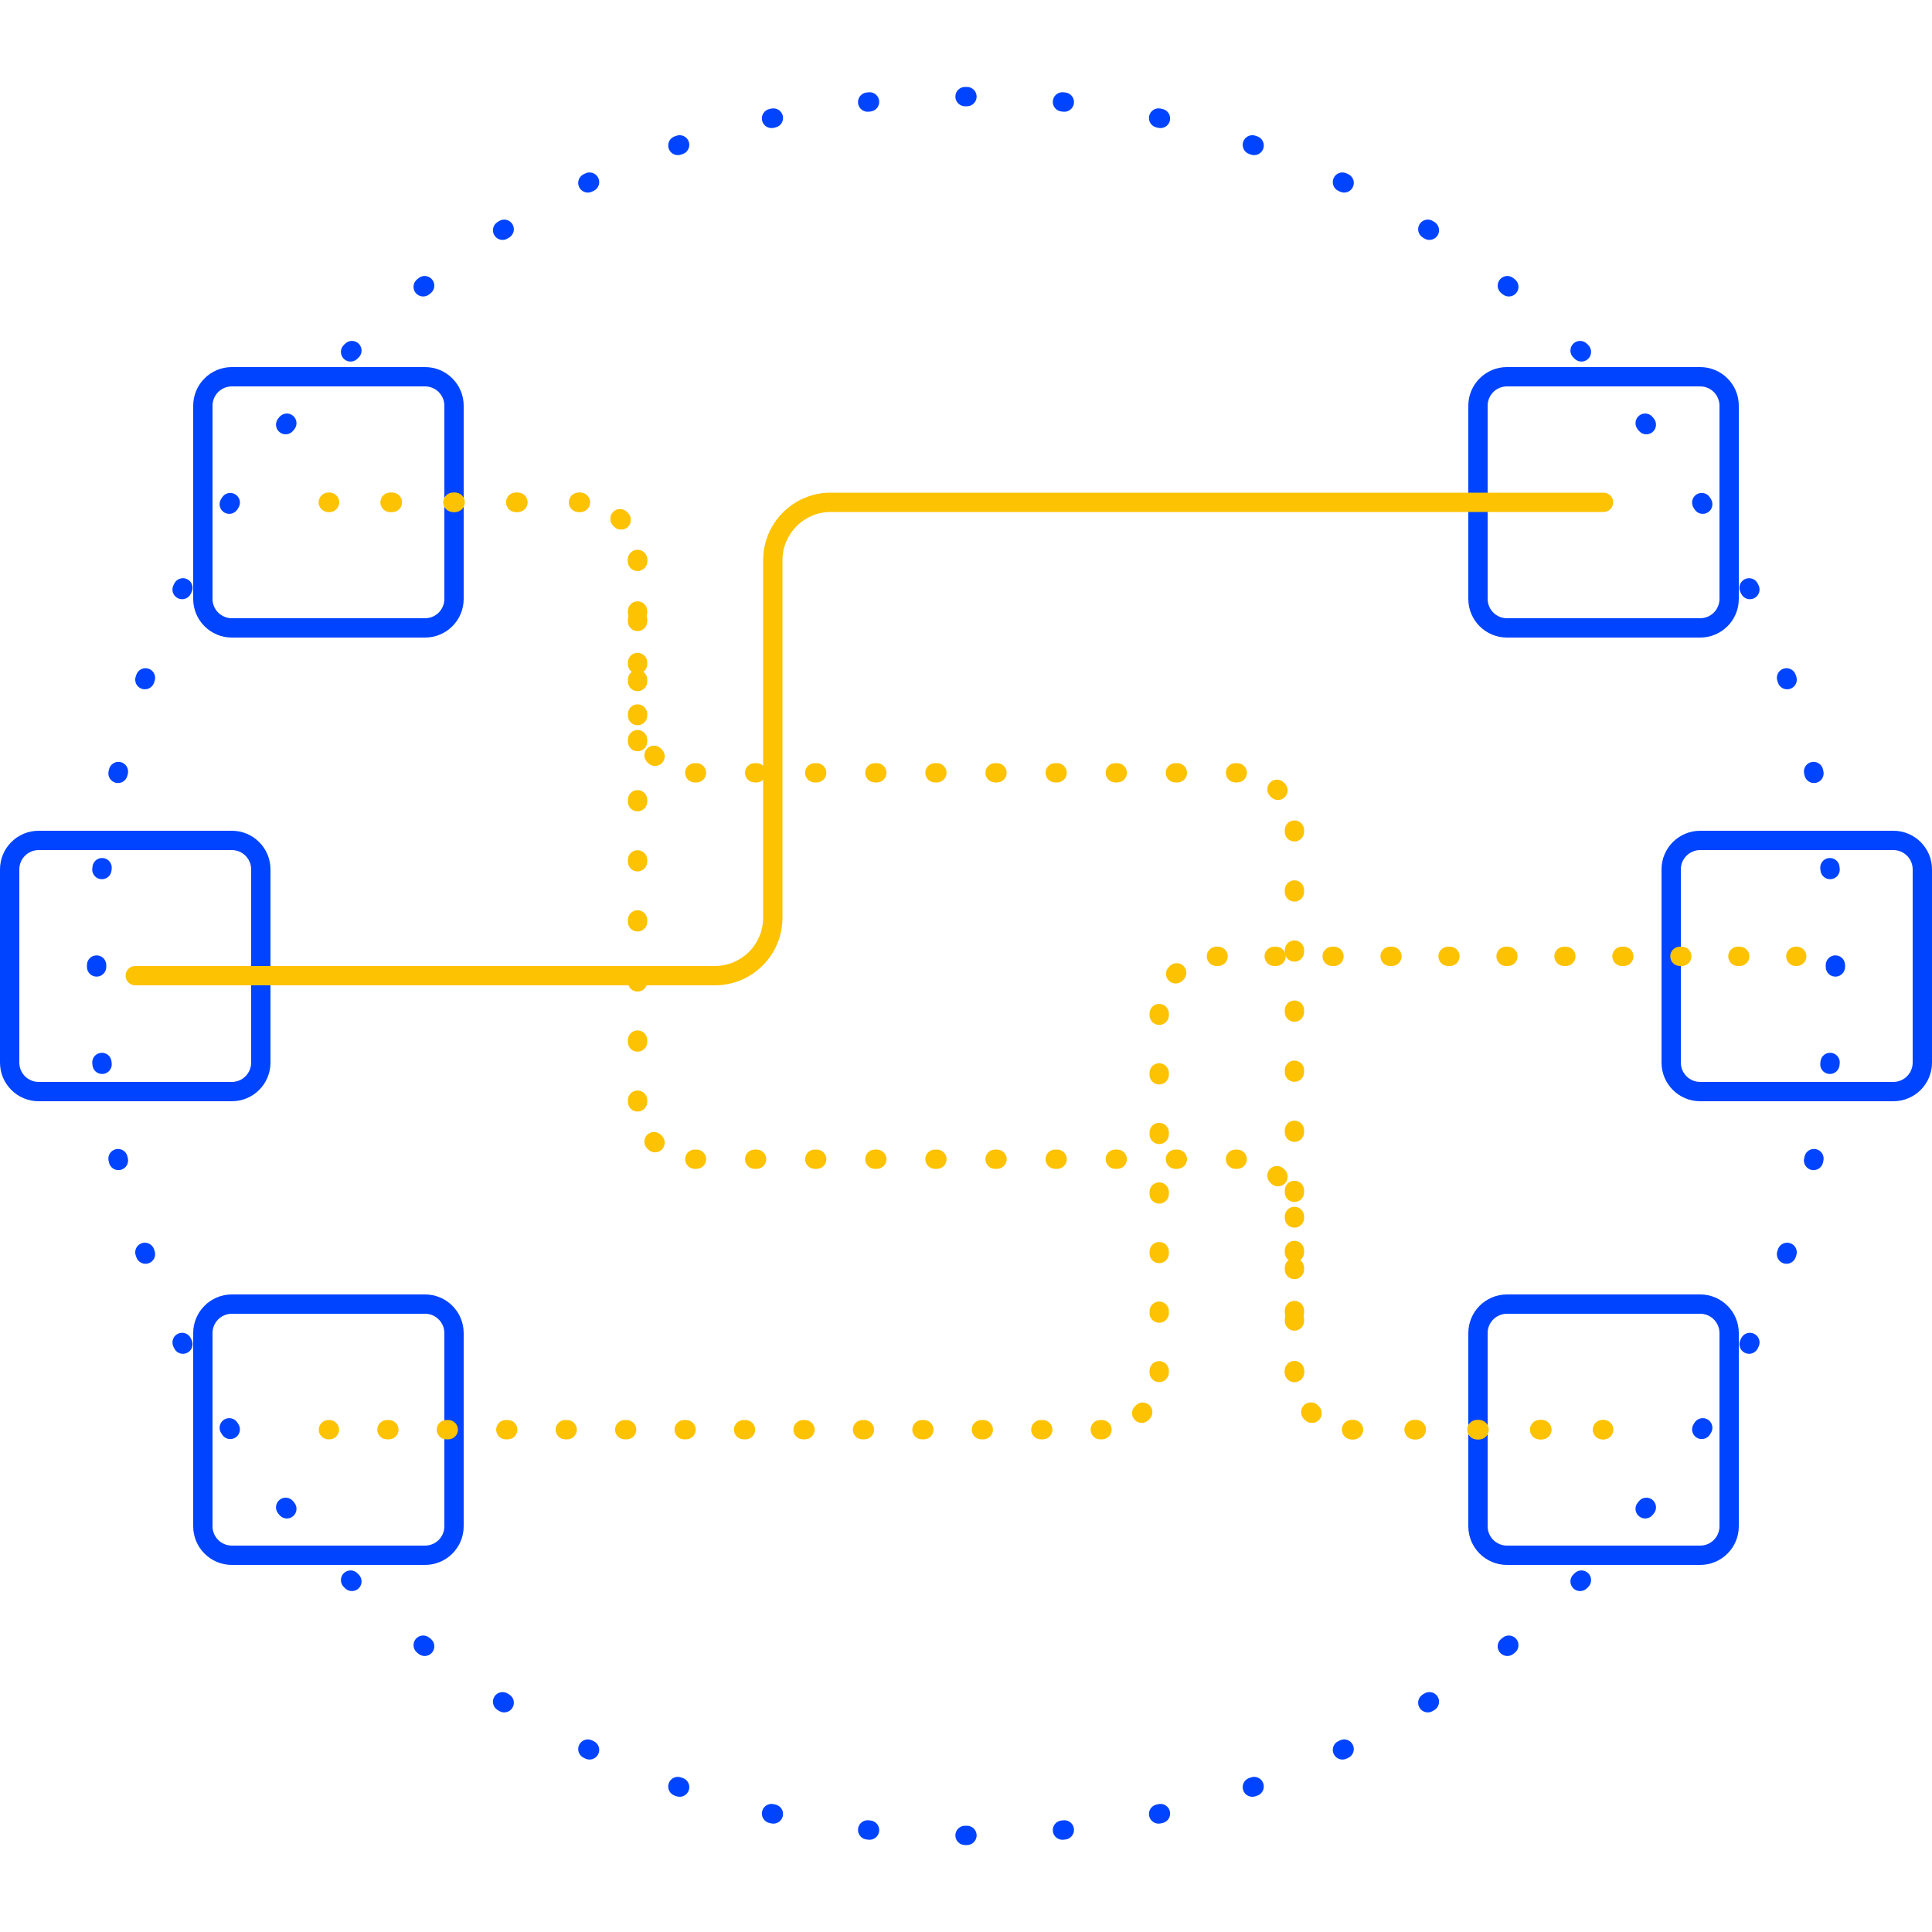 <svg width="100" height="100" viewBox="0 0 100 100" fill="none" xmlns="http://www.w3.org/2000/svg">
<g clip-path="url(#clip0_7_4)">
<path fill-rule="evenodd" clip-rule="evenodd" d="M49.95 4.5L50 4.5L50.05 4.5C50.327 4.5 50.55 4.724 50.55 5.001C50.55 5.277 50.325 5.5 50.049 5.5L50 5.5L49.951 5.5C49.675 5.5 49.45 5.277 49.45 5.001C49.45 4.724 49.673 4.5 49.95 4.5ZM45.505 5.219C45.536 5.493 45.338 5.74 45.063 5.771L44.966 5.782C44.691 5.812 44.444 5.615 44.413 5.341C44.382 5.066 44.579 4.819 44.854 4.788L44.953 4.777C45.228 4.746 45.475 4.944 45.505 5.219ZM54.495 5.219C54.525 4.944 54.772 4.746 55.047 4.777L55.146 4.788C55.421 4.819 55.618 5.066 55.587 5.341C55.556 5.615 55.309 5.812 55.034 5.782L54.937 5.771C54.662 5.74 54.464 5.493 54.495 5.219ZM40.518 5.998C40.579 6.267 40.41 6.535 40.141 6.596L40.045 6.618C39.776 6.679 39.508 6.511 39.446 6.242C39.385 5.972 39.553 5.704 39.822 5.643L39.92 5.621C40.189 5.56 40.457 5.729 40.518 5.998ZM59.482 5.998C59.543 5.729 59.811 5.56 60.08 5.621L60.178 5.643C60.447 5.704 60.615 5.972 60.554 6.242C60.492 6.511 60.224 6.679 59.955 6.618L59.859 6.596C59.59 6.535 59.421 6.267 59.482 5.998ZM35.651 7.333C35.742 7.594 35.604 7.879 35.344 7.97L35.251 8.002C34.991 8.094 34.705 7.957 34.614 7.696C34.522 7.436 34.66 7.15 34.92 7.059L35.014 7.026C35.275 6.935 35.56 7.072 35.651 7.333ZM64.349 7.333C64.44 7.072 64.725 6.935 64.986 7.026L65.08 7.059C65.341 7.15 65.478 7.436 65.386 7.696C65.295 7.957 65.009 8.094 64.749 8.002L64.656 7.97C64.396 7.879 64.258 7.594 64.349 7.333ZM30.966 9.209C31.086 9.457 30.982 9.756 30.733 9.876L30.644 9.918C30.396 10.039 30.097 9.935 29.977 9.686C29.856 9.438 29.96 9.139 30.209 9.018L30.299 8.975C30.548 8.855 30.847 8.96 30.966 9.209ZM69.034 9.209C69.153 8.96 69.452 8.855 69.701 8.975L69.791 9.018C70.04 9.139 70.144 9.438 70.023 9.686C69.903 9.935 69.604 10.039 69.356 9.918L69.267 9.876C69.019 9.756 68.914 9.457 69.034 9.209ZM26.521 11.6C26.668 11.834 26.598 12.142 26.364 12.289L26.281 12.341C26.047 12.489 25.738 12.419 25.591 12.185C25.444 11.952 25.514 11.643 25.747 11.496L25.832 11.442C26.066 11.296 26.374 11.366 26.521 11.6ZM73.479 11.6C73.626 11.366 73.934 11.296 74.168 11.442L74.253 11.496C74.487 11.643 74.556 11.952 74.409 12.185C74.262 12.419 73.953 12.489 73.719 12.341L73.636 12.289C73.403 12.142 73.332 11.834 73.479 11.6ZM22.372 14.474C22.544 14.69 22.508 15.004 22.292 15.176L22.216 15.237C22 15.41 21.686 15.375 21.513 15.159C21.341 14.944 21.375 14.629 21.591 14.457L21.669 14.394C21.885 14.222 22.2 14.258 22.372 14.474ZM77.628 14.474C77.8 14.258 78.115 14.222 78.331 14.394L78.409 14.457C78.624 14.629 78.659 14.944 78.487 15.159C78.314 15.375 78 15.41 77.784 15.237L77.708 15.176C77.492 15.004 77.456 14.69 77.628 14.474ZM81.431 17.792C81.626 17.597 81.942 17.596 82.138 17.791L82.209 17.862C82.404 18.058 82.403 18.374 82.208 18.569C82.013 18.764 81.696 18.764 81.501 18.568L81.432 18.499C81.236 18.304 81.236 17.988 81.431 17.792ZM18.569 17.792C18.764 17.988 18.764 18.304 18.568 18.499L18.499 18.568C18.304 18.764 17.988 18.764 17.792 18.569C17.597 18.374 17.596 18.058 17.791 17.862L17.862 17.791C18.058 17.596 18.374 17.597 18.569 17.792ZM84.841 21.513C85.056 21.341 85.371 21.375 85.543 21.591L85.606 21.669C85.778 21.885 85.742 22.2 85.526 22.372C85.31 22.544 84.996 22.508 84.824 22.292L84.763 22.216C84.59 22 84.625 21.686 84.841 21.513ZM15.159 21.513C15.375 21.686 15.41 22 15.237 22.216L15.176 22.292C15.004 22.508 14.69 22.544 14.474 22.372C14.258 22.2 14.222 21.885 14.394 21.669L14.457 21.591C14.629 21.375 14.944 21.341 15.159 21.513ZM12.185 25.591C12.419 25.738 12.489 26.047 12.341 26.281L12.289 26.364C12.142 26.598 11.834 26.668 11.6 26.521C11.366 26.374 11.296 26.066 11.442 25.832L11.496 25.747C11.643 25.514 11.952 25.444 12.185 25.591ZM87.814 25.591C88.048 25.444 88.357 25.514 88.504 25.747L88.558 25.832C88.704 26.066 88.634 26.374 88.4 26.521C88.166 26.668 87.858 26.598 87.711 26.364L87.659 26.281C87.511 26.047 87.581 25.738 87.814 25.591ZM9.686 29.977C9.935 30.097 10.039 30.396 9.918 30.644L9.876 30.733C9.756 30.982 9.457 31.086 9.209 30.966C8.96 30.847 8.855 30.548 8.975 30.299L9.018 30.209C9.139 29.96 9.438 29.856 9.686 29.977ZM90.314 29.977C90.562 29.856 90.862 29.96 90.982 30.209L91.025 30.299C91.145 30.548 91.04 30.847 90.791 30.966C90.543 31.086 90.244 30.982 90.124 30.733L90.082 30.644C89.961 30.396 90.065 30.097 90.314 29.977ZM7.696 34.614C7.957 34.705 8.094 34.991 8.002 35.251L7.97 35.344C7.879 35.604 7.594 35.742 7.333 35.651C7.072 35.56 6.935 35.275 7.026 35.014L7.059 34.92C7.15 34.66 7.436 34.522 7.696 34.614ZM92.304 34.614C92.564 34.522 92.85 34.66 92.941 34.92L92.974 35.014C93.065 35.275 92.928 35.56 92.667 35.651C92.406 35.742 92.121 35.604 92.03 35.344L91.998 35.251C91.906 34.991 92.043 34.705 92.304 34.614ZM6.242 39.446C6.511 39.508 6.679 39.776 6.618 40.045L6.596 40.141C6.535 40.41 6.267 40.579 5.998 40.518C5.729 40.457 5.56 40.189 5.621 39.92L5.643 39.822C5.704 39.553 5.972 39.385 6.242 39.446ZM93.758 39.446C94.028 39.385 94.296 39.553 94.357 39.822L94.379 39.92C94.44 40.189 94.271 40.457 94.002 40.518C93.733 40.579 93.465 40.41 93.404 40.141L93.382 40.045C93.321 39.776 93.489 39.508 93.758 39.446ZM5.341 44.413C5.615 44.444 5.812 44.691 5.782 44.966L5.771 45.063C5.74 45.338 5.493 45.536 5.219 45.505C4.944 45.475 4.746 45.228 4.777 44.953L4.788 44.854C4.819 44.579 5.066 44.382 5.341 44.413ZM94.659 44.413C94.934 44.382 95.181 44.579 95.212 44.854L95.223 44.953C95.254 45.228 95.056 45.475 94.781 45.505C94.507 45.536 94.26 45.338 94.229 45.063L94.218 44.966C94.188 44.691 94.385 44.444 94.659 44.413ZM5.001 49.45C5.277 49.45 5.5 49.675 5.5 49.951L5.5 50L5.5 50.049C5.5 50.325 5.277 50.55 5.001 50.55C4.724 50.55 4.5 50.327 4.5 50.05L4.5 50L4.5 49.95C4.5 49.673 4.724 49.45 5.001 49.45ZM94.999 49.45C95.276 49.45 95.5 49.673 95.5 49.95V50V50.05C95.5 50.327 95.276 50.55 94.999 50.55C94.723 50.55 94.5 50.325 94.5 50.049V49.951C94.5 49.675 94.723 49.45 94.999 49.45ZM5.219 54.495C5.493 54.464 5.74 54.662 5.771 54.937L5.782 55.034C5.812 55.309 5.615 55.556 5.341 55.587C5.066 55.618 4.819 55.421 4.788 55.146L4.777 55.047C4.746 54.772 4.944 54.525 5.219 54.495ZM94.781 54.495C95.056 54.525 95.254 54.772 95.223 55.047L95.212 55.146C95.181 55.421 94.934 55.618 94.659 55.587C94.385 55.556 94.188 55.309 94.218 55.034L94.229 54.937C94.26 54.662 94.507 54.464 94.781 54.495ZM5.998 59.482C6.267 59.421 6.535 59.59 6.596 59.859L6.618 59.955C6.679 60.224 6.511 60.492 6.242 60.554C5.972 60.615 5.704 60.447 5.643 60.178L5.621 60.08C5.56 59.811 5.729 59.543 5.998 59.482ZM94.002 59.482C94.271 59.543 94.44 59.811 94.379 60.08L94.357 60.178C94.296 60.447 94.028 60.615 93.758 60.554C93.489 60.492 93.321 60.224 93.382 59.955L93.404 59.859C93.465 59.59 93.733 59.421 94.002 59.482ZM7.333 64.349C7.594 64.258 7.879 64.396 7.97 64.656L8.002 64.749C8.094 65.009 7.957 65.295 7.696 65.386C7.436 65.478 7.15 65.341 7.059 65.08L7.026 64.986C6.935 64.725 7.072 64.44 7.333 64.349ZM92.667 64.349C92.928 64.44 93.065 64.725 92.974 64.986L92.941 65.08C92.85 65.341 92.564 65.478 92.304 65.386C92.043 65.295 91.906 65.009 91.998 64.749L92.03 64.656C92.121 64.396 92.406 64.258 92.667 64.349ZM9.209 69.034C9.457 68.914 9.756 69.019 9.876 69.267L9.918 69.356C10.039 69.604 9.935 69.903 9.686 70.023C9.438 70.144 9.139 70.04 9.018 69.791L8.975 69.701C8.855 69.452 8.96 69.153 9.209 69.034ZM90.791 69.034C91.04 69.153 91.145 69.452 91.025 69.701L90.982 69.791C90.861 70.04 90.562 70.144 90.314 70.023C90.065 69.903 89.961 69.604 90.082 69.356L90.124 69.267C90.244 69.019 90.543 68.914 90.791 69.034ZM11.6 73.479C11.834 73.332 12.142 73.403 12.289 73.636L12.341 73.719C12.489 73.953 12.419 74.262 12.185 74.409C11.952 74.556 11.643 74.487 11.496 74.253L11.442 74.168C11.296 73.934 11.366 73.626 11.6 73.479ZM88.4 73.479C88.634 73.626 88.704 73.934 88.558 74.168L88.504 74.253C88.357 74.487 88.048 74.556 87.814 74.409C87.581 74.262 87.511 73.953 87.659 73.719L87.711 73.636C87.858 73.403 88.166 73.332 88.4 73.479ZM14.474 77.628C14.69 77.456 15.004 77.492 15.176 77.708L15.237 77.784C15.41 78 15.375 78.314 15.159 78.487C14.944 78.659 14.629 78.624 14.457 78.409L14.394 78.331C14.222 78.115 14.258 77.8 14.474 77.628ZM85.526 77.628C85.742 77.8 85.778 78.115 85.606 78.331L85.543 78.409C85.371 78.624 85.056 78.659 84.841 78.487C84.625 78.314 84.59 78 84.763 77.784L84.824 77.708C84.996 77.492 85.31 77.456 85.526 77.628ZM17.792 81.431C17.988 81.236 18.304 81.236 18.499 81.432L18.568 81.501C18.764 81.696 18.764 82.013 18.569 82.208C18.374 82.403 18.058 82.404 17.862 82.209L17.791 82.138C17.596 81.942 17.597 81.626 17.792 81.431ZM82.208 81.431C82.403 81.626 82.404 81.942 82.209 82.138L82.138 82.209C81.942 82.404 81.626 82.403 81.431 82.208C81.236 82.013 81.236 81.696 81.432 81.501L81.501 81.432C81.696 81.236 82.013 81.236 82.208 81.431ZM21.513 84.841C21.686 84.625 22 84.59 22.216 84.763L22.292 84.824C22.508 84.996 22.544 85.31 22.372 85.526C22.2 85.742 21.885 85.778 21.669 85.606L21.591 85.543C21.375 85.371 21.341 85.056 21.513 84.841ZM78.487 84.841C78.659 85.056 78.624 85.371 78.409 85.543L78.331 85.606C78.115 85.778 77.8 85.742 77.628 85.526C77.456 85.31 77.492 84.996 77.708 84.824L77.784 84.763C78 84.59 78.314 84.625 78.487 84.841ZM25.591 87.814C25.738 87.581 26.047 87.511 26.281 87.659L26.364 87.711C26.598 87.858 26.668 88.166 26.521 88.4C26.374 88.634 26.066 88.704 25.832 88.558L25.747 88.504C25.514 88.357 25.444 88.048 25.591 87.814ZM74.409 87.814C74.556 88.048 74.487 88.357 74.253 88.504L74.168 88.558C73.934 88.704 73.626 88.634 73.479 88.4C73.332 88.166 73.403 87.858 73.636 87.711L73.719 87.659C73.953 87.511 74.262 87.581 74.409 87.814ZM29.977 90.314C30.097 90.065 30.396 89.961 30.644 90.082L30.733 90.124C30.982 90.244 31.086 90.543 30.966 90.791C30.847 91.04 30.548 91.145 30.299 91.025L30.209 90.982C29.96 90.861 29.856 90.562 29.977 90.314ZM70.023 90.314C70.144 90.562 70.04 90.862 69.791 90.982L69.701 91.025C69.452 91.145 69.153 91.04 69.034 90.791C68.914 90.543 69.019 90.244 69.267 90.124L69.356 90.082C69.604 89.961 69.903 90.065 70.023 90.314ZM34.614 92.304C34.705 92.043 34.991 91.906 35.251 91.998L35.344 92.03C35.604 92.121 35.742 92.406 35.651 92.667C35.56 92.928 35.275 93.065 35.014 92.974L34.92 92.941C34.66 92.85 34.522 92.564 34.614 92.304ZM65.386 92.304C65.478 92.564 65.341 92.85 65.08 92.941L64.986 92.974C64.725 93.065 64.44 92.928 64.349 92.667C64.258 92.406 64.396 92.121 64.656 92.03L64.749 91.998C65.009 91.906 65.295 92.043 65.386 92.304ZM39.446 93.758C39.508 93.489 39.776 93.321 40.045 93.382L40.141 93.404C40.41 93.465 40.579 93.733 40.518 94.002C40.457 94.271 40.189 94.44 39.92 94.379L39.822 94.357C39.553 94.296 39.385 94.028 39.446 93.758ZM60.554 93.758C60.615 94.028 60.447 94.296 60.178 94.357L60.08 94.379C59.811 94.44 59.543 94.271 59.482 94.002C59.421 93.733 59.59 93.465 59.859 93.404L59.955 93.382C60.224 93.321 60.492 93.489 60.554 93.758ZM44.413 94.659C44.444 94.385 44.691 94.188 44.966 94.218L45.063 94.229C45.338 94.26 45.536 94.507 45.505 94.781C45.475 95.056 45.228 95.254 44.953 95.223L44.854 95.212C44.579 95.181 44.382 94.934 44.413 94.659ZM55.587 94.659C55.618 94.934 55.421 95.181 55.146 95.212L55.047 95.223C54.772 95.254 54.525 95.056 54.495 94.781C54.464 94.507 54.662 94.26 54.937 94.229L55.034 94.218C55.309 94.188 55.556 94.385 55.587 94.659ZM49.45 94.999C49.45 94.723 49.675 94.5 49.951 94.5H50.049C50.325 94.5 50.55 94.723 50.55 94.999C50.55 95.276 50.327 95.5 50.05 95.5H50H49.95C49.673 95.5 49.45 95.276 49.45 94.999Z" fill="#0044FF"/>
<path fill-rule="evenodd" clip-rule="evenodd" d="M23 31V21C23 20.448 22.552 20 22 20H12C11.448 20 11 20.448 11 21V31C11 31.552 11.448 32 12 32H22C22.552 32 23 31.552 23 31ZM24 21C24 19.895 23.105 19 22 19H12C10.895 19 10 19.895 10 21V31C10 32.105 10.895 33 12 33H22C23.105 33 24 32.105 24 31V21Z" fill="#0044FF"/>
<path fill-rule="evenodd" clip-rule="evenodd" d="M13 55V45C13 44.448 12.552 44 12 44H2C1.448 44 1 44.448 1 45L1 55C1 55.552 1.448 56 2 56H12C12.552 56 13 55.552 13 55ZM14 45C14 43.895 13.105 43 12 43H2C0.895 43 4.85396e-07 43.895 4.37114e-07 45L0 55C-4.8282e-08 56.105 0.895 57 2 57H12C13.105 57 14 56.105 14 55V45Z" fill="#0044FF"/>
<path fill-rule="evenodd" clip-rule="evenodd" d="M23 79V69C23 68.448 22.552 68 22 68H12C11.448 68 11 68.448 11 69V79C11 79.552 11.448 80 12 80H22C22.552 80 23 79.552 23 79ZM24 69C24 67.895 23.105 67 22 67H12C10.895 67 10 67.895 10 69V79C10 80.105 10.895 81 12 81H22C23.105 81 24 80.105 24 79V69Z" fill="#0044FF"/>
<path fill-rule="evenodd" clip-rule="evenodd" d="M77 69V79C77 79.552 77.448 80 78 80H88C88.552 80 89 79.552 89 79V69C89 68.448 88.552 68 88 68H78C77.448 68 77 68.448 77 69ZM76 79C76 80.105 76.895 81 78 81H88C89.105 81 90 80.105 90 79V69C90 67.895 89.105 67 88 67H78C76.895 67 76 67.895 76 69V79Z" fill="#0044FF"/>
<path fill-rule="evenodd" clip-rule="evenodd" d="M87 45V55C87 55.552 87.448 56 88 56H98C98.552 56 99 55.552 99 55V45C99 44.448 98.552 44 98 44H88C87.448 44 87 44.448 87 45ZM86 55C86 56.105 86.895 57 88 57H98C99.105 57 100 56.105 100 55V45C100 43.895 99.105 43 98 43H88C86.895 43 86 43.895 86 45V55Z" fill="#0044FF"/>
<path fill-rule="evenodd" clip-rule="evenodd" d="M77 21V31C77 31.552 77.448 32 78 32H88C88.552 32 89 31.552 89 31V21C89 20.448 88.552 20 88 20H78C77.448 20 77 20.448 77 21ZM76 31C76 32.105 76.895 33 78 33H88C89.105 33 90 32.105 90 31V21C90 19.895 89.105 19 88 19H78C76.895 19 76 19.895 76 21V31Z" fill="#0044FF"/>
<path fill-rule="evenodd" clip-rule="evenodd" d="M16.5 26C16.5 25.724 16.724 25.5 17 25.5H17.052C17.329 25.5 17.552 25.724 17.552 26C17.552 26.276 17.329 26.5 17.052 26.5H17C16.724 26.5 16.5 26.276 16.5 26ZM19.698 26C19.698 25.724 19.921 25.5 20.198 25.5H20.302C20.579 25.5 20.802 25.724 20.802 26C20.802 26.276 20.579 26.5 20.302 26.5H20.198C19.921 26.5 19.698 26.276 19.698 26ZM22.948 26C22.948 25.724 23.171 25.5 23.448 25.5H23.552C23.829 25.5 24.052 25.724 24.052 26C24.052 26.276 23.829 26.5 23.552 26.5H23.448C23.171 26.5 22.948 26.276 22.948 26ZM26.198 26C26.198 25.724 26.421 25.5 26.698 25.5H26.802C27.079 25.5 27.302 25.724 27.302 26C27.302 26.276 27.079 26.5 26.802 26.5H26.698C26.421 26.5 26.198 26.276 26.198 26ZM29.448 26C29.448 25.724 29.671 25.5 29.948 25.5H30L30.044 25.5C30.32 25.504 30.542 25.73 30.538 26.006C30.535 26.283 30.308 26.504 30.032 26.5L30 26.5H29.948C29.671 26.5 29.448 26.276 29.448 26ZM31.736 26.503C31.929 26.305 32.246 26.301 32.443 26.494C32.465 26.515 32.485 26.535 32.506 26.557C32.699 26.754 32.695 27.071 32.497 27.264C32.299 27.456 31.983 27.453 31.79 27.255C31.775 27.24 31.76 27.225 31.745 27.21C31.547 27.017 31.544 26.701 31.736 26.503ZM32.993 28.462C33.27 28.458 33.496 28.68 33.5 28.956L33.5 29V29.043C33.5 29.319 33.276 29.543 33 29.543C32.724 29.543 32.5 29.319 32.5 29.043V29L32.5 28.968C32.496 28.692 32.717 28.465 32.993 28.462ZM33 31.124C33.276 31.124 33.5 31.348 33.5 31.624V31.71C33.5 31.986 33.276 32.21 33 32.21C32.724 32.21 32.5 31.986 32.5 31.71V31.624C32.5 31.348 32.724 31.124 33 31.124ZM33 33.79C33.276 33.79 33.5 34.014 33.5 34.29V34.376C33.5 34.653 33.276 34.876 33 34.876C32.724 34.876 32.5 34.653 32.5 34.376V34.29C32.5 34.014 32.724 33.79 33 33.79ZM33 36.457C33.276 36.457 33.5 36.681 33.5 36.957V37L33.5 37.032C33.504 37.308 33.283 37.535 33.007 37.538C32.73 37.542 32.504 37.321 32.5 37.044L32.5 37V36.957C32.5 36.681 32.724 36.457 33 36.457ZM33.503 38.736C33.701 38.544 34.017 38.547 34.21 38.745C34.225 38.76 34.24 38.775 34.255 38.79C34.453 38.983 34.456 39.299 34.264 39.497C34.071 39.695 33.754 39.699 33.557 39.506C33.535 39.485 33.515 39.465 33.494 39.443C33.301 39.246 33.305 38.929 33.503 38.736ZM35.462 39.993C35.465 39.717 35.692 39.496 35.968 39.5L36 39.5H36.05C36.326 39.5 36.55 39.724 36.55 40C36.55 40.276 36.326 40.5 36.05 40.5H36L35.956 40.5C35.679 40.496 35.458 40.27 35.462 39.993ZM38.561 40C38.561 39.724 38.785 39.5 39.061 39.5H39.161C39.437 39.5 39.661 39.724 39.661 40C39.661 40.276 39.437 40.5 39.161 40.5H39.061C38.785 40.5 38.561 40.276 38.561 40ZM41.672 40C41.672 39.724 41.896 39.5 42.172 39.5H42.272C42.548 39.5 42.772 39.724 42.772 40C42.772 40.276 42.548 40.5 42.272 40.5H42.172C41.896 40.5 41.672 40.276 41.672 40ZM44.783 40C44.783 39.724 45.007 39.5 45.283 39.5H45.383C45.66 39.5 45.883 39.724 45.883 40C45.883 40.276 45.66 40.5 45.383 40.5H45.283C45.007 40.5 44.783 40.276 44.783 40ZM47.894 40C47.894 39.724 48.118 39.5 48.394 39.5H48.495C48.771 39.5 48.995 39.724 48.995 40C48.995 40.276 48.771 40.5 48.495 40.5H48.394C48.118 40.5 47.894 40.276 47.894 40ZM51.005 40C51.005 39.724 51.229 39.5 51.505 39.5H51.606C51.882 39.5 52.106 39.724 52.106 40C52.106 40.276 51.882 40.5 51.606 40.5H51.505C51.229 40.5 51.005 40.276 51.005 40ZM54.117 40C54.117 39.724 54.34 39.5 54.617 39.5H54.717C54.993 39.5 55.217 39.724 55.217 40C55.217 40.276 54.993 40.5 54.717 40.5H54.617C54.34 40.5 54.117 40.276 54.117 40ZM57.228 40C57.228 39.724 57.452 39.5 57.728 39.5H57.828C58.104 39.5 58.328 39.724 58.328 40C58.328 40.276 58.104 40.5 57.828 40.5H57.728C57.452 40.5 57.228 40.276 57.228 40ZM60.339 40C60.339 39.724 60.563 39.5 60.839 39.5H60.939C61.215 39.5 61.439 39.724 61.439 40C61.439 40.276 61.215 40.5 60.939 40.5H60.839C60.563 40.5 60.339 40.276 60.339 40ZM63.45 40C63.45 39.724 63.674 39.5 63.95 39.5H64L64.044 39.5C64.321 39.504 64.542 39.73 64.538 40.007C64.535 40.283 64.308 40.504 64.032 40.5L64 40.5H63.95C63.674 40.5 63.45 40.276 63.45 40ZM65.737 40.505C65.93 40.307 66.246 40.304 66.444 40.497C66.465 40.517 66.486 40.538 66.507 40.559C66.699 40.757 66.695 41.074 66.497 41.266C66.299 41.459 65.983 41.455 65.79 41.257C65.775 41.242 65.76 41.227 65.745 41.212C65.548 41.019 65.544 40.702 65.737 40.505ZM66.993 42.466C67.27 42.462 67.496 42.683 67.5 42.959L67.5 43.004V43.054C67.5 43.33 67.276 43.555 67 43.555C66.724 43.555 66.5 43.331 66.5 43.055V43.005L66.5 42.972C66.496 42.696 66.717 42.469 66.993 42.466ZM67 45.565C67.276 45.565 67.5 45.789 67.5 46.065V46.166C67.5 46.442 67.276 46.666 67 46.666C66.724 46.666 66.5 46.442 66.5 46.166V46.066C66.5 45.79 66.724 45.565 67 45.565ZM67 48.676C67.276 48.676 67.5 48.9 67.5 49.176V49.276C67.5 49.552 67.276 49.776 67 49.776C66.724 49.776 66.5 49.552 66.5 49.276V49.176C66.5 48.9 66.724 48.676 67 48.676ZM67 51.785C67.276 51.785 67.5 52.009 67.5 52.285V52.385C67.5 52.661 67.276 52.886 67 52.886C66.724 52.886 66.5 52.662 66.5 52.386V52.286C66.5 52.01 66.724 51.785 67 51.785ZM67 54.895C67.276 54.895 67.5 55.119 67.5 55.395V55.495C67.5 55.771 67.276 55.995 67 55.995C66.724 55.995 66.5 55.771 66.5 55.495V55.395C66.5 55.119 66.724 54.895 67 54.895ZM67 58.005C67.276 58.005 67.5 58.229 67.5 58.505V58.605C67.5 58.881 67.276 59.105 67 59.105C66.724 59.105 66.5 58.881 66.5 58.605V58.505C66.5 58.229 66.724 58.005 67 58.005ZM67 61.114C67.276 61.114 67.5 61.338 67.5 61.614V61.714C67.5 61.99 67.276 62.215 67 62.215C66.724 62.215 66.5 61.991 66.5 61.715V61.615C66.5 61.339 66.724 61.114 67 61.114ZM67 64.224C67.276 64.224 67.5 64.448 67.5 64.724V64.824C67.5 65.1 67.276 65.324 67 65.324C66.724 65.324 66.5 65.1 66.5 64.824V64.725C66.5 64.448 66.724 64.224 67 64.224ZM67 67.334C67.276 67.334 67.5 67.558 67.5 67.834V67.934C67.5 68.21 67.276 68.435 67 68.435C66.724 68.435 66.5 68.211 66.5 67.935V67.834C66.5 67.558 66.724 67.334 67 67.334ZM67 70.445C67.276 70.445 67.5 70.669 67.5 70.945V70.996L67.5 71.028C67.504 71.304 67.283 71.531 67.007 71.534C66.73 71.538 66.504 71.317 66.5 71.04L66.5 70.996V70.946C66.5 70.67 66.724 70.445 67 70.445ZM67.503 72.734C67.701 72.541 68.017 72.545 68.21 72.743C68.225 72.758 68.24 72.773 68.255 72.788C68.452 72.981 68.456 73.298 68.263 73.495C68.07 73.693 67.754 73.696 67.556 73.503C67.535 73.483 67.514 73.462 67.493 73.441C67.301 73.243 67.305 72.926 67.503 72.734ZM69.462 73.993C69.465 73.717 69.692 73.496 69.968 73.5L70 73.5H70.052C70.329 73.5 70.552 73.724 70.552 74C70.552 74.276 70.329 74.5 70.052 74.5H70L69.956 74.5C69.679 74.496 69.458 74.27 69.462 73.993ZM72.698 74C72.698 73.724 72.921 73.5 73.198 73.5H73.302C73.579 73.5 73.802 73.724 73.802 74C73.802 74.276 73.579 74.5 73.302 74.5H73.198C72.921 74.5 72.698 74.276 72.698 74ZM75.948 74C75.948 73.724 76.171 73.5 76.448 73.5H76.552C76.829 73.5 77.052 73.724 77.052 74C77.052 74.276 76.829 74.5 76.552 74.5H76.448C76.171 74.5 75.948 74.276 75.948 74ZM79.198 74C79.198 73.724 79.421 73.5 79.698 73.5H79.802C80.079 73.5 80.302 73.724 80.302 74C80.302 74.276 80.079 74.5 79.802 74.5H79.698C79.421 74.5 79.198 74.276 79.198 74ZM82.448 74C82.448 73.724 82.671 73.5 82.948 73.5H83C83.276 73.5 83.5 73.724 83.5 74C83.5 74.276 83.276 74.5 83 74.5H82.948C82.671 74.5 82.448 74.276 82.448 74Z" fill="#FDC201"/>
<path fill-rule="evenodd" clip-rule="evenodd" d="M83.5 74C83.5 74.276 83.276 74.5 83 74.5H82.948C82.671 74.5 82.448 74.276 82.448 74C82.448 73.724 82.671 73.5 82.948 73.5H83C83.276 73.5 83.5 73.724 83.5 74ZM80.302 74C80.302 74.276 80.079 74.5 79.802 74.5H79.698C79.421 74.5 79.198 74.276 79.198 74C79.198 73.724 79.421 73.5 79.698 73.5H79.802C80.079 73.5 80.302 73.724 80.302 74ZM77.052 74C77.052 74.276 76.829 74.5 76.552 74.5H76.448C76.171 74.5 75.948 74.276 75.948 74C75.948 73.724 76.171 73.5 76.448 73.5H76.552C76.829 73.5 77.052 73.724 77.052 74ZM73.802 74C73.802 74.276 73.579 74.5 73.302 74.5H73.198C72.921 74.5 72.698 74.276 72.698 74C72.698 73.724 72.921 73.5 73.198 73.5H73.302C73.579 73.5 73.802 73.724 73.802 74ZM70.552 74C70.552 74.276 70.329 74.5 70.052 74.5H70L69.956 74.5C69.68 74.496 69.458 74.27 69.462 73.993C69.465 73.717 69.692 73.496 69.968 73.5L70 73.5H70.052C70.329 73.5 70.552 73.724 70.552 74ZM68.264 73.497C68.071 73.695 67.754 73.699 67.557 73.506C67.535 73.485 67.515 73.465 67.494 73.443C67.301 73.246 67.305 72.929 67.503 72.736C67.701 72.543 68.017 72.547 68.21 72.745C68.225 72.76 68.24 72.775 68.255 72.79C68.453 72.983 68.457 73.299 68.264 73.497ZM67.007 71.538C66.73 71.542 66.504 71.32 66.5 71.044L66.5 71V70.957C66.5 70.681 66.724 70.457 67 70.457C67.276 70.457 67.5 70.681 67.5 70.957V71L67.5 71.032C67.504 71.308 67.283 71.535 67.007 71.538ZM67 68.876C66.724 68.876 66.5 68.653 66.5 68.376V68.29C66.5 68.014 66.724 67.79 67 67.79C67.276 67.79 67.5 68.014 67.5 68.29V68.376C67.5 68.653 67.276 68.876 67 68.876ZM67 66.21C66.724 66.21 66.5 65.986 66.5 65.71V65.624C66.5 65.347 66.724 65.124 67 65.124C67.276 65.124 67.5 65.347 67.5 65.624V65.71C67.5 65.986 67.276 66.21 67 66.21ZM67 63.543C66.724 63.543 66.5 63.319 66.5 63.043V63L66.5 62.968C66.496 62.692 66.717 62.465 66.993 62.462C67.27 62.458 67.496 62.679 67.5 62.956L67.5 63V63.043C67.5 63.319 67.276 63.543 67 63.543ZM66.497 61.264C66.299 61.456 65.983 61.453 65.79 61.255C65.775 61.24 65.76 61.225 65.745 61.21C65.547 61.017 65.543 60.701 65.736 60.503C65.929 60.305 66.246 60.301 66.443 60.494C66.465 60.515 66.485 60.535 66.506 60.557C66.699 60.754 66.695 61.071 66.497 61.264ZM64.538 60.007C64.535 60.283 64.308 60.504 64.032 60.5L64 60.5H63.95C63.674 60.5 63.45 60.276 63.45 60C63.45 59.724 63.674 59.5 63.95 59.5H64L64.044 59.5C64.32 59.504 64.542 59.73 64.538 60.007ZM61.439 60C61.439 60.276 61.215 60.5 60.939 60.5H60.839C60.563 60.5 60.339 60.276 60.339 60C60.339 59.724 60.563 59.5 60.839 59.5H60.939C61.215 59.5 61.439 59.724 61.439 60ZM58.328 60C58.328 60.276 58.104 60.5 57.828 60.5H57.728C57.452 60.5 57.228 60.276 57.228 60C57.228 59.724 57.452 59.5 57.728 59.5H57.828C58.104 59.5 58.328 59.724 58.328 60ZM55.217 60C55.217 60.276 54.993 60.5 54.717 60.5H54.617C54.34 60.5 54.117 60.276 54.117 60C54.117 59.724 54.34 59.5 54.617 59.5H54.717C54.993 59.5 55.217 59.724 55.217 60ZM52.106 60C52.106 60.276 51.882 60.5 51.606 60.5H51.505C51.229 60.5 51.005 60.276 51.005 60C51.005 59.724 51.229 59.5 51.505 59.5H51.606C51.882 59.5 52.106 59.724 52.106 60ZM48.995 60C48.995 60.276 48.771 60.5 48.495 60.5H48.394C48.118 60.5 47.894 60.276 47.894 60C47.894 59.724 48.118 59.5 48.394 59.5H48.495C48.771 59.5 48.995 59.724 48.995 60ZM45.883 60C45.883 60.276 45.66 60.5 45.383 60.5H45.283C45.007 60.5 44.783 60.276 44.783 60C44.783 59.724 45.007 59.5 45.283 59.5H45.383C45.66 59.5 45.883 59.724 45.883 60ZM42.772 60C42.772 60.276 42.548 60.5 42.272 60.5H42.172C41.896 60.5 41.672 60.276 41.672 60C41.672 59.724 41.896 59.5 42.172 59.5H42.272C42.548 59.5 42.772 59.724 42.772 60ZM39.661 60C39.661 60.276 39.437 60.5 39.161 60.5H39.061C38.785 60.5 38.561 60.276 38.561 60C38.561 59.724 38.785 59.5 39.061 59.5H39.161C39.437 59.5 39.661 59.724 39.661 60ZM36.55 60C36.55 60.276 36.326 60.5 36.05 60.5H36L35.956 60.5C35.679 60.496 35.458 60.27 35.462 59.993C35.465 59.717 35.692 59.496 35.968 59.5L36 59.5H36.05C36.326 59.5 36.55 59.724 36.55 60ZM34.263 59.495C34.07 59.693 33.754 59.696 33.556 59.503C33.535 59.483 33.514 59.462 33.493 59.441C33.301 59.243 33.305 58.926 33.503 58.734C33.701 58.541 34.017 58.545 34.21 58.743C34.225 58.758 34.24 58.773 34.255 58.788C34.452 58.981 34.456 59.298 34.263 59.495ZM33.007 57.534C32.73 57.538 32.504 57.317 32.5 57.041L32.5 56.996V56.946C32.5 56.67 32.724 56.445 33 56.445C33.276 56.445 33.5 56.669 33.5 56.945V56.995L33.5 57.028C33.504 57.304 33.283 57.531 33.007 57.534ZM33 54.435C32.724 54.435 32.5 54.211 32.5 53.935V53.834C32.5 53.558 32.724 53.334 33 53.334C33.276 53.334 33.5 53.558 33.5 53.834V53.934C33.5 54.21 33.276 54.435 33 54.435ZM33 51.324C32.724 51.324 32.5 51.1 32.5 50.824V50.724C32.5 50.448 32.724 50.224 33 50.224C33.276 50.224 33.5 50.448 33.5 50.724V50.824C33.5 51.1 33.276 51.324 33 51.324ZM33 48.215C32.724 48.215 32.5 47.991 32.5 47.715V47.615C32.5 47.339 32.724 47.114 33 47.114C33.276 47.114 33.5 47.338 33.5 47.614V47.714C33.5 47.99 33.276 48.215 33 48.215ZM33 45.105C32.724 45.105 32.5 44.881 32.5 44.605V44.505C32.5 44.229 32.724 44.005 33 44.005C33.276 44.005 33.5 44.229 33.5 44.505V44.605C33.5 44.881 33.276 45.105 33 45.105ZM33 41.995C32.724 41.995 32.5 41.771 32.5 41.495V41.395C32.5 41.119 32.724 40.895 33 40.895C33.276 40.895 33.5 41.119 33.5 41.395V41.495C33.5 41.771 33.276 41.995 33 41.995ZM33 38.886C32.724 38.886 32.5 38.662 32.5 38.386V38.286C32.5 38.01 32.724 37.785 33 37.785C33.276 37.785 33.5 38.009 33.5 38.285V38.385C33.5 38.661 33.276 38.886 33 38.886ZM33 35.776C32.724 35.776 32.5 35.552 32.5 35.276V35.176C32.5 34.9 32.724 34.676 33 34.676C33.276 34.676 33.5 34.9 33.5 35.176V35.276C33.5 35.552 33.276 35.776 33 35.776ZM33 32.666C32.724 32.666 32.5 32.442 32.5 32.166V32.066C32.5 31.79 32.724 31.565 33 31.565C33.276 31.565 33.5 31.789 33.5 32.065V32.166C33.5 32.442 33.276 32.666 33 32.666ZM33 29.555C32.724 29.555 32.5 29.331 32.5 29.055V29.005L32.5 28.972C32.496 28.696 32.717 28.469 32.993 28.466C33.27 28.462 33.496 28.683 33.5 28.959L33.5 29.004V29.054C33.5 29.33 33.276 29.555 33 29.555ZM32.497 27.266C32.299 27.459 31.983 27.455 31.79 27.257C31.775 27.242 31.76 27.227 31.745 27.212C31.548 27.019 31.544 26.702 31.737 26.505C31.93 26.307 32.246 26.304 32.444 26.497C32.465 26.517 32.486 26.538 32.507 26.559C32.699 26.757 32.695 27.074 32.497 27.266ZM30.538 26.006C30.535 26.283 30.308 26.504 30.032 26.5L30 26.5H29.948C29.671 26.5 29.448 26.276 29.448 26C29.448 25.724 29.671 25.5 29.948 25.5H30L30.044 25.5C30.321 25.504 30.542 25.73 30.538 26.006ZM27.302 26C27.302 26.276 27.079 26.5 26.802 26.5H26.698C26.421 26.5 26.198 26.276 26.198 26C26.198 25.724 26.421 25.5 26.698 25.5H26.802C27.079 25.5 27.302 25.724 27.302 26ZM24.052 26C24.052 26.276 23.829 26.5 23.552 26.5H23.448C23.171 26.5 22.948 26.276 22.948 26C22.948 25.724 23.171 25.5 23.448 25.5H23.552C23.829 25.5 24.052 25.724 24.052 26ZM20.802 26C20.802 26.276 20.579 26.5 20.302 26.5H20.198C19.921 26.5 19.698 26.276 19.698 26C19.698 25.724 19.921 25.5 20.198 25.5H20.302C20.579 25.5 20.802 25.724 20.802 26ZM17.552 26C17.552 26.276 17.329 26.5 17.052 26.5H17C16.724 26.5 16.5 26.276 16.5 26C16.5 25.724 16.724 25.5 17 25.5H17.052C17.329 25.5 17.552 25.724 17.552 26Z" fill="#FDC201"/>
<path fill-rule="evenodd" clip-rule="evenodd" d="M43 26.5C41.619 26.5 40.5 27.619 40.5 29V47.5C40.5 49.433 38.933 51 37 51H7C6.724 51 6.5 50.776 6.5 50.5C6.5 50.224 6.724 50 7 50H37C38.381 50 39.5 48.881 39.5 47.5V29C39.5 27.067 41.067 25.5 43 25.5H83C83.276 25.5 83.5 25.724 83.5 26C83.5 26.276 83.276 26.5 83 26.5H43Z" fill="#FDC201"/>
<path fill-rule="evenodd" clip-rule="evenodd" d="M57 73.5L57.032 73.5C57.308 73.496 57.535 73.717 57.538 73.993C57.542 74.27 57.321 74.496 57.044 74.5L57 74.5H56.95C56.674 74.5 56.45 74.276 56.45 74C56.45 73.724 56.674 73.5 56.95 73.5H57ZM54.473 74C54.473 74.276 54.249 74.5 53.973 74.5H53.873C53.597 74.5 53.373 74.276 53.373 74C53.373 73.724 53.597 73.5 53.873 73.5H53.973C54.249 73.5 54.473 73.724 54.473 74ZM51.396 74C51.396 74.276 51.172 74.5 50.896 74.5H50.797C50.52 74.5 50.297 74.276 50.297 74C50.297 73.724 50.52 73.5 50.797 73.5H50.896C51.172 73.5 51.396 73.724 51.396 74ZM48.319 74C48.319 74.276 48.095 74.5 47.819 74.5H47.72C47.444 74.5 47.22 74.276 47.22 74C47.22 73.724 47.444 73.5 47.72 73.5H47.819C48.095 73.5 48.319 73.724 48.319 74ZM45.242 74C45.242 74.276 45.018 74.5 44.742 74.5H44.643C44.367 74.5 44.143 74.276 44.143 74C44.143 73.724 44.367 73.5 44.643 73.5H44.742C45.018 73.5 45.242 73.724 45.242 74ZM42.165 74C42.165 74.276 41.941 74.5 41.665 74.5H41.566C41.29 74.5 41.066 74.276 41.066 74C41.066 73.724 41.29 73.5 41.566 73.5H41.665C41.941 73.5 42.165 73.724 42.165 74ZM39.088 74C39.088 74.276 38.864 74.5 38.588 74.5H38.489C38.213 74.5 37.989 74.276 37.989 74C37.989 73.724 38.213 73.5 38.489 73.5H38.588C38.864 73.5 39.088 73.724 39.088 74ZM36.011 74C36.011 74.276 35.787 74.5 35.511 74.5H35.412C35.136 74.5 34.912 74.276 34.912 74C34.912 73.724 35.136 73.5 35.412 73.5H35.511C35.787 73.5 36.011 73.724 36.011 74ZM32.934 74C32.934 74.276 32.71 74.5 32.434 74.5H32.335C32.059 74.5 31.835 74.276 31.835 74C31.835 73.724 32.059 73.5 32.335 73.5H32.434C32.71 73.5 32.934 73.724 32.934 74ZM29.857 74C29.857 74.276 29.634 74.5 29.357 74.5H29.258C28.982 74.5 28.758 74.276 28.758 74C28.758 73.724 28.982 73.5 29.258 73.5H29.357C29.634 73.5 29.857 73.724 29.857 74ZM26.78 74C26.78 74.276 26.556 74.5 26.28 74.5H26.181C25.905 74.5 25.681 74.276 25.681 74C25.681 73.724 25.905 73.5 26.181 73.5H26.28C26.556 73.5 26.78 73.724 26.78 74ZM23.703 74C23.703 74.276 23.48 74.5 23.203 74.5H23.104C22.828 74.5 22.604 74.276 22.604 74C22.604 73.724 22.828 73.5 23.104 73.5H23.203C23.48 73.5 23.703 73.724 23.703 74ZM20.627 74C20.627 74.276 20.403 74.5 20.127 74.5H20.027C19.751 74.5 19.527 74.276 19.527 74C19.527 73.724 19.751 73.5 20.027 73.5H20.127C20.403 73.5 20.627 73.724 20.627 74ZM17.55 74C17.55 74.276 17.326 74.5 17.05 74.5H17C16.724 74.5 16.5 74.276 16.5 74C16.5 73.724 16.724 73.5 17 73.5H17.05C17.326 73.5 17.55 73.724 17.55 74ZM58.736 73.497C58.544 73.299 58.547 72.983 58.745 72.79C58.76 72.775 58.775 72.76 58.79 72.745C58.983 72.547 59.299 72.543 59.497 72.736C59.695 72.929 59.699 73.246 59.506 73.443C59.485 73.465 59.465 73.485 59.443 73.506C59.246 73.699 58.929 73.695 58.736 73.497ZM59.993 71.538C59.717 71.535 59.496 71.308 59.5 71.032L59.5 71V70.95C59.5 70.674 59.724 70.45 60 70.45C60.276 70.45 60.5 70.674 60.5 70.95V71L60.5 71.044C60.496 71.32 60.27 71.542 59.993 71.538ZM60 68.466C59.724 68.466 59.5 68.243 59.5 67.966V67.867C59.5 67.591 59.724 67.367 60 67.367C60.276 67.367 60.5 67.591 60.5 67.867V67.966C60.5 68.243 60.276 68.466 60 68.466ZM60 65.383C59.724 65.383 59.5 65.159 59.5 64.883V64.784C59.5 64.507 59.724 64.284 60 64.284C60.276 64.284 60.5 64.507 60.5 64.784V64.883C60.5 65.159 60.276 65.383 60 65.383ZM60 62.3C59.724 62.3 59.5 62.076 59.5 61.8V61.7C59.5 61.424 59.724 61.2 60 61.2C60.276 61.2 60.5 61.424 60.5 61.7V61.8C60.5 62.076 60.276 62.3 60 62.3ZM60 59.216C59.724 59.216 59.5 58.992 59.5 58.716V58.617C59.5 58.341 59.724 58.117 60 58.117C60.276 58.117 60.5 58.341 60.5 58.617V58.716C60.5 58.992 60.276 59.216 60 59.216ZM60 56.133C59.724 56.133 59.5 55.909 59.5 55.633V55.534C59.5 55.258 59.724 55.034 60 55.034C60.276 55.034 60.5 55.258 60.5 55.534V55.633C60.5 55.909 60.276 56.133 60 56.133ZM60 53.05C59.724 53.05 59.5 52.826 59.5 52.55V52.5L59.5 52.456C59.504 52.179 59.73 51.958 60.007 51.962C60.283 51.965 60.504 52.192 60.5 52.468L60.5 52.5V52.55C60.5 52.826 60.276 53.05 60 53.05ZM60.503 50.764C60.305 50.571 60.301 50.254 60.494 50.057C60.515 50.035 60.535 50.015 60.557 49.994C60.754 49.801 61.071 49.805 61.264 50.003C61.456 50.201 61.453 50.517 61.255 50.71C61.24 50.725 61.225 50.74 61.21 50.755C61.017 50.953 60.701 50.956 60.503 50.764ZM62.462 49.507C62.458 49.23 62.679 49.004 62.956 49L63 49H63.048C63.325 49 63.548 49.224 63.548 49.5C63.548 49.776 63.325 50 63.048 50H63L62.968 50C62.692 50.004 62.465 49.783 62.462 49.507ZM93.5 49.5C93.5 49.776 93.276 50 93 50H92.952C92.675 50 92.452 49.776 92.452 49.5C92.452 49.224 92.675 49 92.952 49H93C93.276 49 93.5 49.224 93.5 49.5ZM90.548 49.5C90.548 49.776 90.325 50 90.048 50H89.952C89.675 50 89.452 49.776 89.452 49.5C89.452 49.224 89.675 49 89.952 49H90.048C90.325 49 90.548 49.224 90.548 49.5ZM87.548 49.5C87.548 49.776 87.325 50 87.048 50H86.952C86.675 50 86.452 49.776 86.452 49.5C86.452 49.224 86.675 49 86.952 49H87.048C87.325 49 87.548 49.224 87.548 49.5ZM84.548 49.5C84.548 49.776 84.325 50 84.048 50H83.952C83.675 50 83.452 49.776 83.452 49.5C83.452 49.224 83.675 49 83.952 49H84.048C84.325 49 84.548 49.224 84.548 49.5ZM81.548 49.5C81.548 49.776 81.325 50 81.048 50H80.952C80.675 50 80.452 49.776 80.452 49.5C80.452 49.224 80.675 49 80.952 49H81.048C81.325 49 81.548 49.224 81.548 49.5ZM78.548 49.5C78.548 49.776 78.325 50 78.048 50H77.952C77.675 50 77.452 49.776 77.452 49.5C77.452 49.224 77.675 49 77.952 49H78.048C78.325 49 78.548 49.224 78.548 49.5ZM75.548 49.5C75.548 49.776 75.325 50 75.048 50H74.952C74.675 50 74.452 49.776 74.452 49.5C74.452 49.224 74.675 49 74.952 49H75.048C75.325 49 75.548 49.224 75.548 49.5ZM72.548 49.5C72.548 49.776 72.325 50 72.048 50H71.952C71.675 50 71.452 49.776 71.452 49.5C71.452 49.224 71.675 49 71.952 49H72.048C72.325 49 72.548 49.224 72.548 49.5ZM69.548 49.5C69.548 49.776 69.325 50 69.048 50H68.952C68.675 50 68.452 49.776 68.452 49.5C68.452 49.224 68.675 49 68.952 49H69.048C69.325 49 69.548 49.224 69.548 49.5ZM66.548 49.5C66.548 49.776 66.325 50 66.048 50H65.952C65.675 50 65.452 49.776 65.452 49.5C65.452 49.224 65.675 49 65.952 49H66.048C66.325 49 66.548 49.224 66.548 49.5Z" fill="#FDC201"/>
</g>
<defs>
<clipPath id="clip0_7_4">
<rect width="100" height="100" fill="white"/>
</clipPath>
</defs>
</svg>
